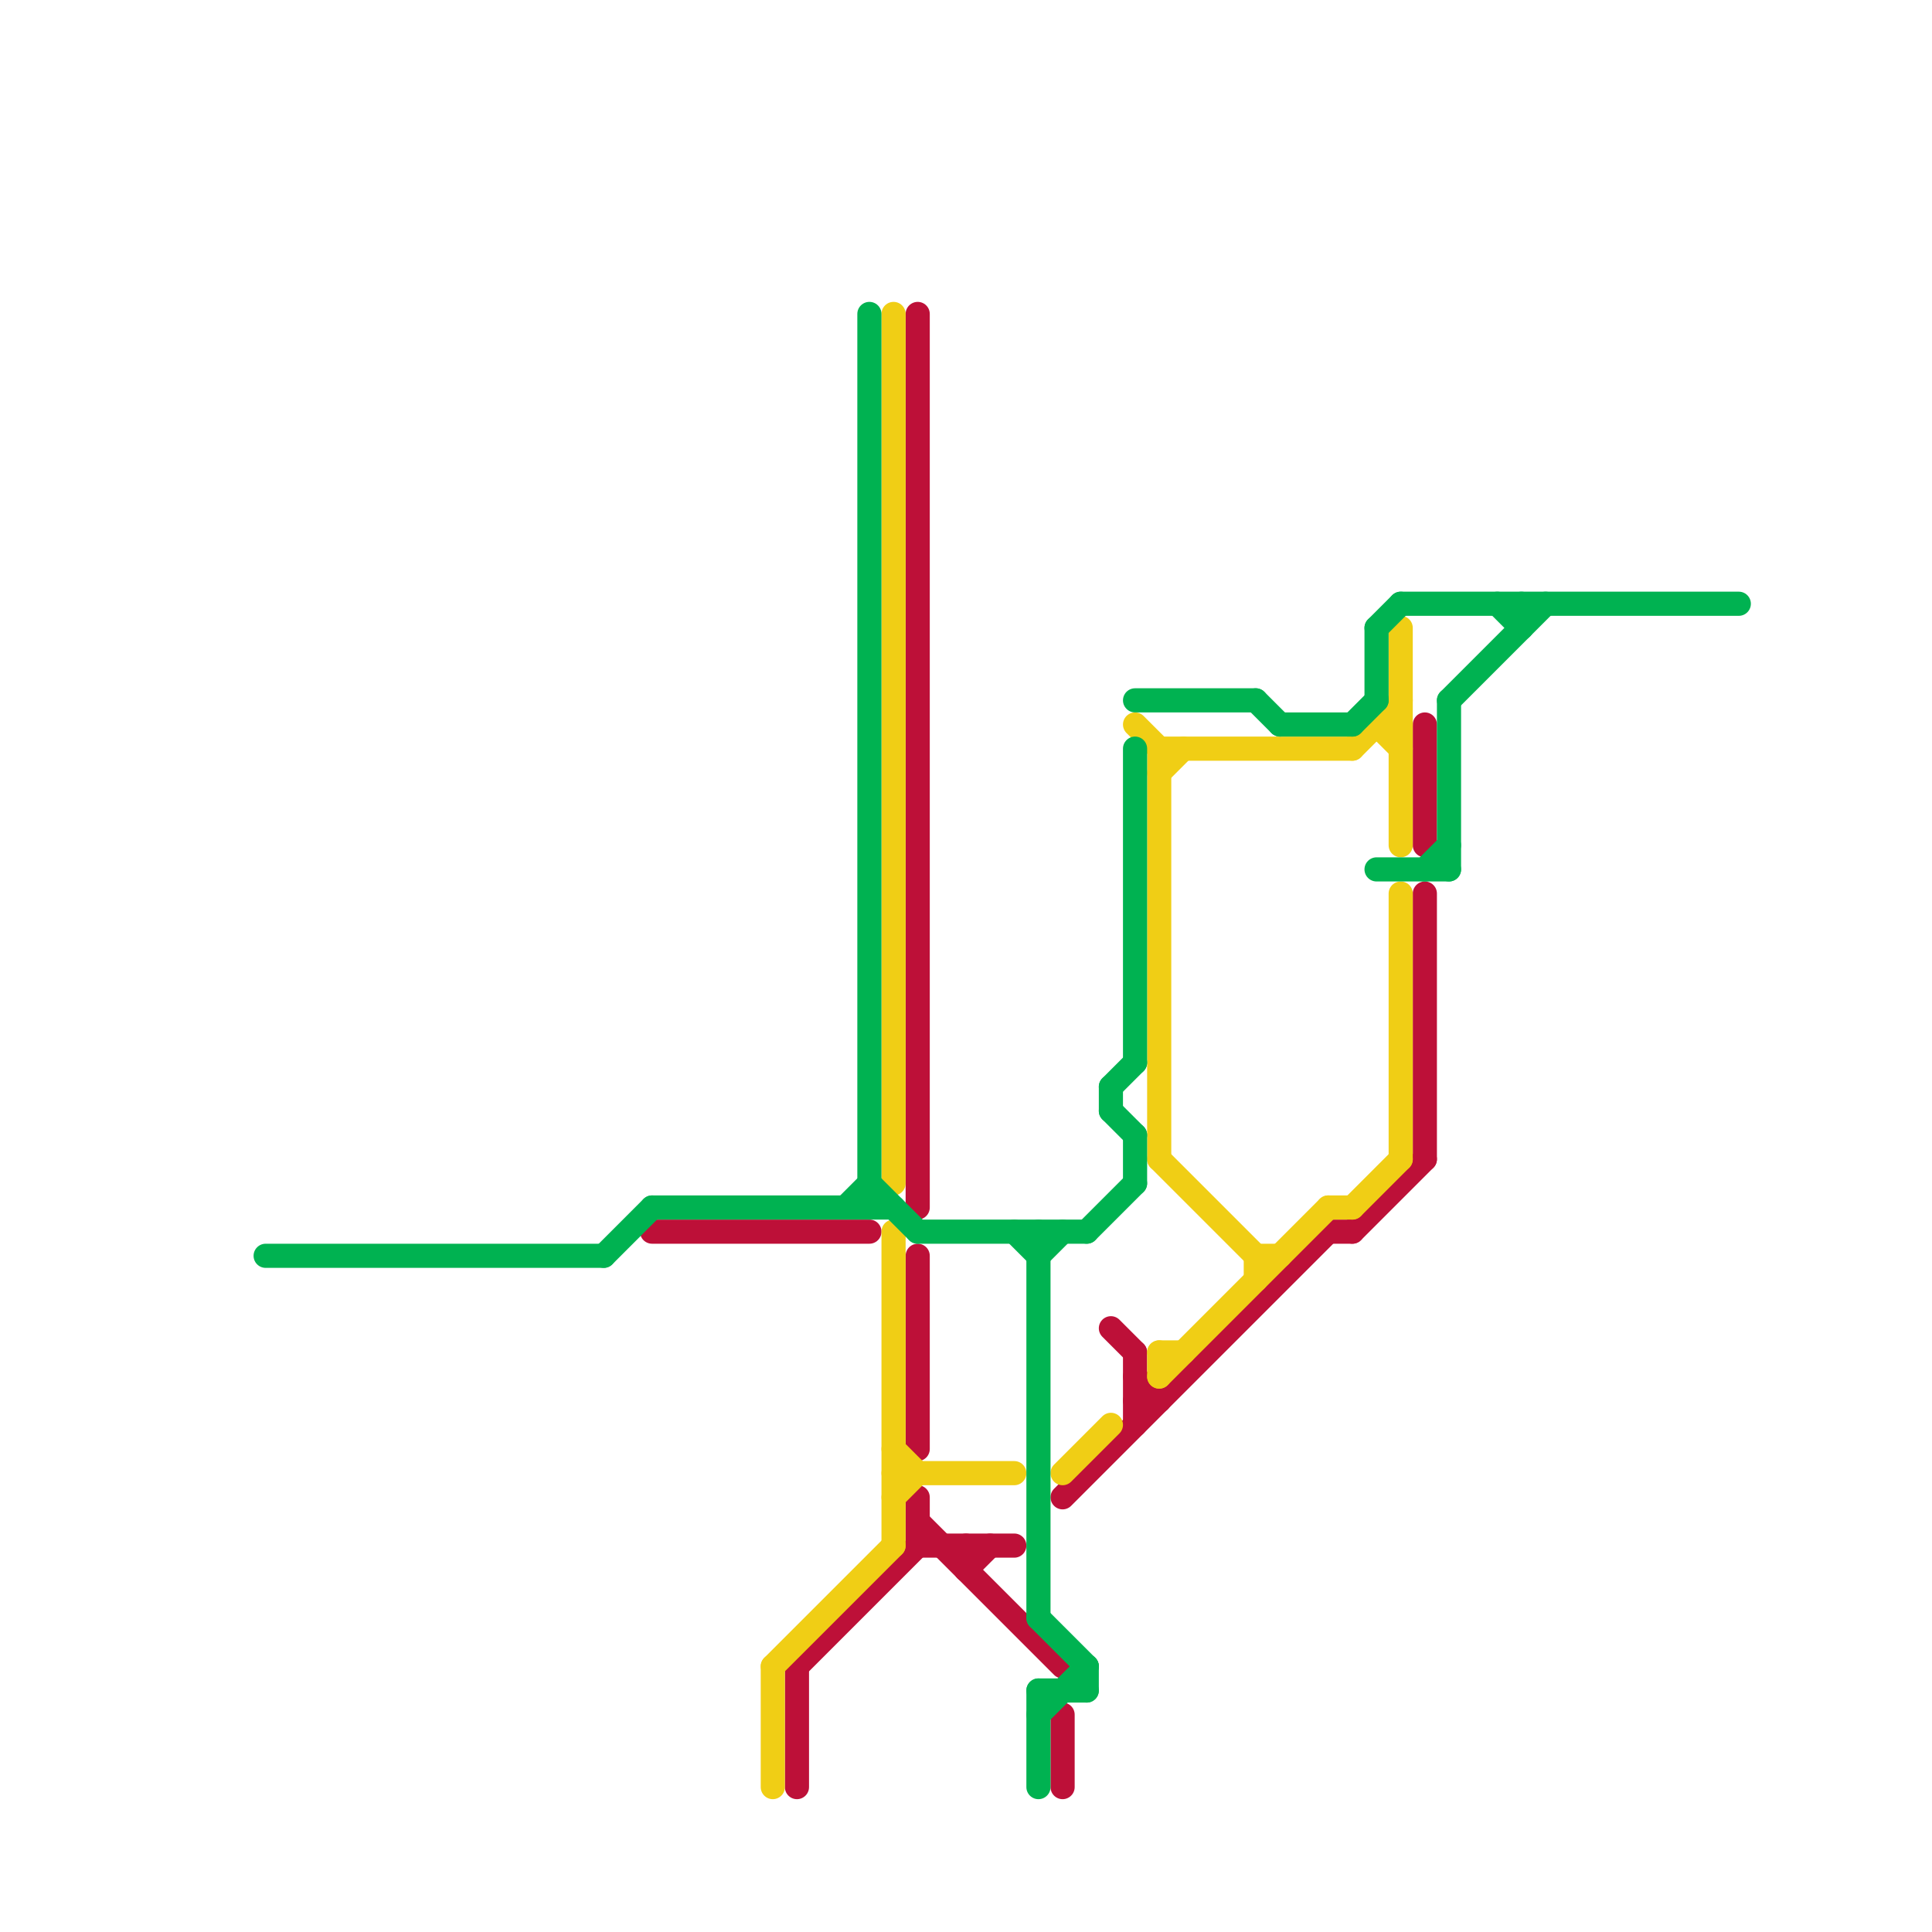 
<svg version="1.1" xmlns="http://www.w3.org/2000/svg" viewBox="0 0 80 80">
<style>text { font: 1px Helvetica; font-weight: 600; white-space: pre; dominant-baseline: central; } line { stroke-width: 1; fill: none; stroke-linecap: round; stroke-linejoin: round; } .c0 { stroke: #bd1038 } .c1 { stroke: #f0ce15 } .c2 { stroke: #00b251 } .w1 { stroke-width: 1; }</style><defs><g id="wm-xf"><circle r="1.2" fill="#000"/><circle r="0.9" fill="#fff"/><circle r="0.6" fill="#000"/><circle r="0.3" fill="#fff"/></g><g id="wm"><circle r="0.6" fill="#000"/><circle r="0.3" fill="#fff"/></g></defs><line class="c0 " x1="33" y1="69" x2="33" y2="74"/><line class="c0 " x1="44" y1="62" x2="55" y2="51"/><line class="c0 " x1="38" y1="13" x2="38" y2="50"/><line class="c0 " x1="33" y1="69" x2="38" y2="64"/><line class="c0 " x1="47" y1="57" x2="48" y2="58"/><line class="c0 " x1="56" y1="51" x2="59" y2="48"/><line class="c0 " x1="40" y1="64" x2="40" y2="65"/><line class="c0 " x1="27" y1="51" x2="36" y2="51"/><line class="c0 " x1="59" y1="37" x2="59" y2="48"/><line class="c0 " x1="55" y1="51" x2="56" y2="51"/><line class="c0 " x1="47" y1="58" x2="48" y2="58"/><line class="c0 " x1="38" y1="63" x2="44" y2="69"/><line class="c0 " x1="47" y1="56" x2="47" y2="59"/><line class="c0 " x1="46" y1="55" x2="47" y2="56"/><line class="c0 " x1="38" y1="52" x2="38" y2="60"/><line class="c0 " x1="38" y1="64" x2="42" y2="64"/><line class="c0 " x1="44" y1="71" x2="44" y2="74"/><line class="c0 " x1="40" y1="65" x2="41" y2="64"/><line class="c0 " x1="38" y1="62" x2="38" y2="64"/><line class="c0 " x1="59" y1="30" x2="59" y2="35"/><line class="c1 " x1="37" y1="62" x2="38" y2="61"/><line class="c1 " x1="58" y1="37" x2="58" y2="48"/><line class="c1 " x1="37" y1="13" x2="37" y2="49"/><line class="c1 " x1="32" y1="69" x2="32" y2="74"/><line class="c1 " x1="37" y1="51" x2="37" y2="64"/><line class="c1 " x1="32" y1="69" x2="37" y2="64"/><line class="c1 " x1="48" y1="31" x2="56" y2="31"/><line class="c1 " x1="57" y1="30" x2="58" y2="31"/><line class="c1 " x1="56" y1="31" x2="58" y2="29"/><line class="c1 " x1="48" y1="57" x2="55" y2="50"/><line class="c1 " x1="47" y1="30" x2="48" y2="31"/><line class="c1 " x1="48" y1="56" x2="49" y2="56"/><line class="c1 " x1="48" y1="31" x2="48" y2="48"/><line class="c1 " x1="48" y1="32" x2="49" y2="31"/><line class="c1 " x1="48" y1="56" x2="48" y2="57"/><line class="c1 " x1="48" y1="48" x2="52" y2="52"/><line class="c1 " x1="57" y1="30" x2="58" y2="30"/><line class="c1 " x1="52" y1="52" x2="53" y2="52"/><line class="c1 " x1="37" y1="61" x2="42" y2="61"/><line class="c1 " x1="55" y1="50" x2="56" y2="50"/><line class="c1 " x1="56" y1="50" x2="58" y2="48"/><line class="c1 " x1="52" y1="52" x2="52" y2="53"/><line class="c1 " x1="58" y1="26" x2="58" y2="35"/><line class="c1 " x1="37" y1="60" x2="38" y2="61"/><line class="c1 " x1="44" y1="61" x2="46" y2="59"/><line class="c2 " x1="58" y1="25" x2="72" y2="25"/><line class="c2 " x1="27" y1="50" x2="37" y2="50"/><line class="c2 " x1="59" y1="36" x2="60" y2="35"/><line class="c2 " x1="63" y1="25" x2="63" y2="26"/><line class="c2 " x1="35" y1="50" x2="36" y2="49"/><line class="c2 " x1="45" y1="51" x2="47" y2="49"/><line class="c2 " x1="43" y1="71" x2="45" y2="69"/><line class="c2 " x1="47" y1="31" x2="47" y2="44"/><line class="c2 " x1="47" y1="29" x2="52" y2="29"/><line class="c2 " x1="57" y1="36" x2="60" y2="36"/><line class="c2 " x1="46" y1="46" x2="47" y2="47"/><line class="c2 " x1="46" y1="45" x2="46" y2="46"/><line class="c2 " x1="60" y1="29" x2="64" y2="25"/><line class="c2 " x1="45" y1="69" x2="45" y2="70"/><line class="c2 " x1="57" y1="26" x2="58" y2="25"/><line class="c2 " x1="43" y1="70" x2="43" y2="74"/><line class="c2 " x1="38" y1="51" x2="45" y2="51"/><line class="c2 " x1="47" y1="47" x2="47" y2="49"/><line class="c2 " x1="43" y1="51" x2="43" y2="67"/><line class="c2 " x1="52" y1="29" x2="53" y2="30"/><line class="c2 " x1="57" y1="26" x2="57" y2="29"/><line class="c2 " x1="25" y1="52" x2="27" y2="50"/><line class="c2 " x1="43" y1="67" x2="45" y2="69"/><line class="c2 " x1="62" y1="25" x2="63" y2="26"/><line class="c2 " x1="11" y1="52" x2="25" y2="52"/><line class="c2 " x1="43" y1="70" x2="45" y2="70"/><line class="c2 " x1="60" y1="29" x2="60" y2="36"/><line class="c2 " x1="46" y1="45" x2="47" y2="44"/><line class="c2 " x1="42" y1="51" x2="43" y2="52"/><line class="c2 " x1="36" y1="13" x2="36" y2="50"/><line class="c2 " x1="36" y1="49" x2="38" y2="51"/><line class="c2 " x1="43" y1="52" x2="44" y2="51"/><line class="c2 " x1="56" y1="30" x2="57" y2="29"/><line class="c2 " x1="53" y1="30" x2="56" y2="30"/>
</svg>
